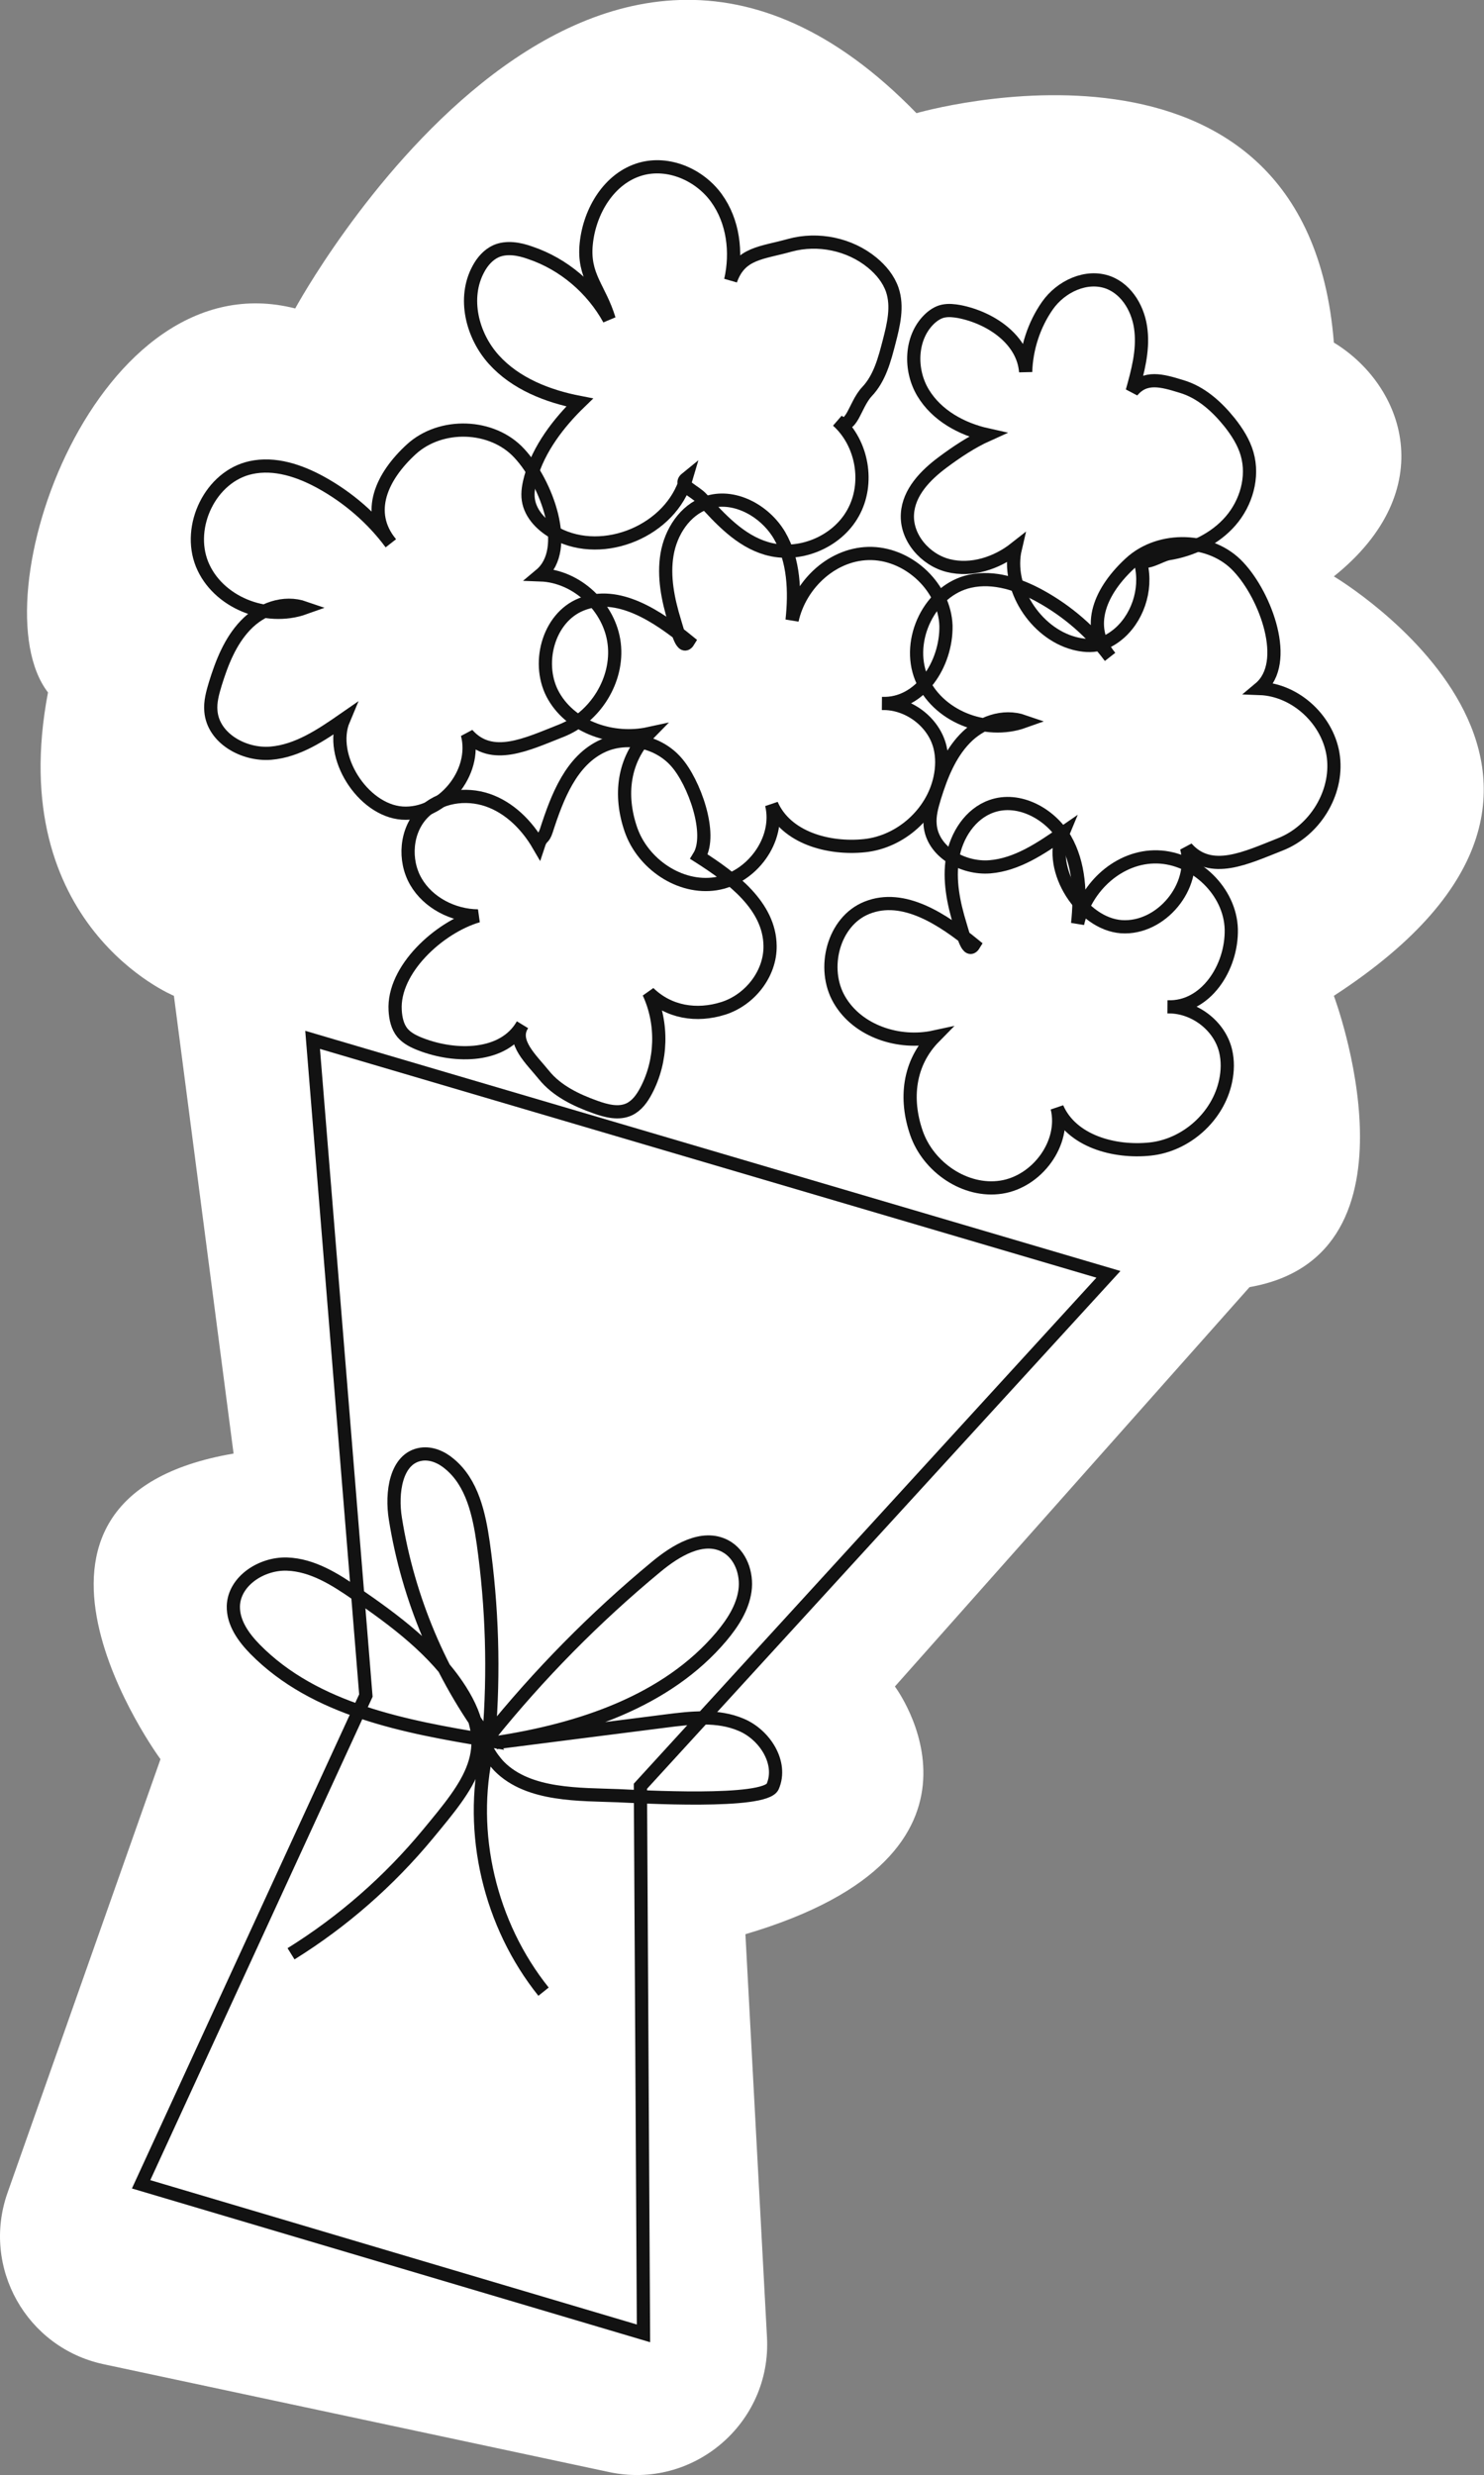 <?xml version="1.0" encoding="UTF-8"?> <!-- Generator: Adobe Illustrator 26.0.1, SVG Export Plug-In . SVG Version: 6.00 Build 0) --> <svg xmlns="http://www.w3.org/2000/svg" xmlns:xlink="http://www.w3.org/1999/xlink" x="0px" y="0px" viewBox="0 0 674.1 1124.2" style="enable-background:new 0 0 674.1 1124.2;" xml:space="preserve"><rect x="0" y="0" width="674.1" height="1124.2" fill="#808080" stroke="none"/> <style type="text/css"> .st0{clip-path:url(#SVGID_00000087377075184650090190000007099456204179228605_);} .st1{fill:url(#SVGID_00000011003516158766305340000014908892532735364769_);stroke:#070606;stroke-miterlimit:10;} .st2{fill:none;stroke:#121212;stroke-width:6;stroke-linecap:round;stroke-linejoin:round;} .st3{fill-rule:evenodd;clip-rule:evenodd;fill:none;stroke:#121212;stroke-width:6;stroke-linecap:round;stroke-linejoin:round;} .st4{opacity:0.6;fill:#FFFFFF;} .st5{fill:none;} .st6{fill:url(#SVGID_00000027573153882657351040000004887374053267628199_);stroke:#070606;stroke-miterlimit:10;} .st7{fill:#231F20;} .st8{fill:none;stroke:#070606;stroke-width:6;} .st9{fill:none;stroke:#070606;stroke-width:6;stroke-miterlimit:10;} .st10{fill:none;stroke:#070606;stroke-width:6;stroke-linecap:round;stroke-linejoin:round;stroke-miterlimit:10;} .st11{fill:none;stroke:#070606;stroke-width:6;stroke-linecap:round;stroke-linejoin:round;} .st12{fill:none;stroke:#010101;stroke-width:6;} .st13{fill:#EF374F;} .st14{fill:#010101;} .st15{fill:url(#SVGID_00000045594755398084135020000005739049529839297705_);stroke:#13130E;stroke-miterlimit:10;} .st16{fill:none;stroke:#121212;stroke-width:8;stroke-linecap:round;stroke-linejoin:round;} .st17{fill:url(#SVGID_00000047021434201514090970000008722378532343604098_);} .st18{fill:none;stroke:#121212;stroke-width:6;stroke-miterlimit:10;} .st19{fill:#FDFEFF;} .st20{fill:url(#SVGID_00000121985196002009313230000009696328392733054122_);} .st21{fill:url(#SVGID_00000006677331501783718180000001511594535589033140_);} .st22{fill:none;stroke:#121212;stroke-width:6;} .st23{fill:#48A3DA;} .st24{fill:#7E5DA7;} .st25{fill:#58BA5A;} .st26{fill:#121212;} .st27{fill:#FFFFFF;} </style> <g id="Layer_3"> </g> <g id="Layer_2"> </g> <g id="Layer_1"> <g> <path class="st27" d="M106.1,660.2L79,452.3c0,0-77.4-31.8-57.2-137.8c-32.7-42.4,22.1-197.4,112.3-174.4 c0,0,132-243.4,282.2-88.7c0,0,177.3-51.5,189.6,104.2c31.9,19.4,49,66.9,0,106.2c0,0,153.2,90.9,0,190.5 c0,0,44.3,117.9-38.3,132.3L406.5,766c0,0,56.9,75.7-67.9,112.5l9.8,183.1c2.1,39-33.5,69.4-71.7,61.2l-229.7-49 c-35-7.5-55.5-44-43.6-77.8l69.5-197C72.9,799.1-13.9,680.7,106.1,660.2z"></path> <g> <polygon class="st22" points="142,472.3 166.2,770.1 64.1,992.1 292.3,1059.8 290.9,811.3 503.5,578.8 "></polygon> <g> <path class="st22" d="M245.5,261.1c16.6,0.6,31.5,14.7,33.5,31.2c2,16.5-8.6,33.5-24.1,39.6c-15.5,6.1-31.6,14.1-42.6,1.6 c4.6,17.5-11.6,37-29.6,35.8c-18-1.3-33.6-25.9-26.6-42.5c-10.1,7-20.9,14.3-33.1,15.3c-12.3,1-26.2-6.8-27.2-19.1 c-0.4-4.2,0.8-8.4,2-12.4c3-9.7,6.8-19.4,13.8-26.7c7-7.3,17.3-11.1,26.8-7.8c-17.6,6.3-39.6-2.6-46.6-19.8 c-7-17.3,3.9-39.9,22.1-43.9c10.9-2.4,22.2,1.4,32,6.8c12.3,6.8,23.2,16.2,31.6,27.5c-11.6-14.1-4.1-30.3,9.3-42.6 c13.4-12.3,36.8-11.6,49.1,1.8C248.3,219.2,259.5,249.4,245.5,261.1z"></path> </g> <g> <path class="st22" d="M530.4,457.3c11.9-0.3,23.5,8.4,26.3,19.9c1.1,4.5,1,9.3,0,13.9c-3.4,16.1-17.9,29.1-34.3,30.8 c-16.3,1.7-35.6-3.6-42.2-18.7c3.9,16-9.1,33.5-25.4,36c-16.3,2.5-33.1-9-38.5-24.6c-5.4-15.6-3.5-31.8,8.1-43.6 c-16.1,3.5-34.8-2.6-43.1-16.9c-8.3-14.2-2.8-35.7,12.5-41.8c16.7-6.7,34.6,5.4,48.6,16.8c-2.7,4.4-4.8-4.2-6.3-9.2 c-3-9.8-5.1-20.2-3.4-30.3c1.7-10.1,8-20,17.7-23.4c12.4-4.4,26.7,3.4,33.4,14.8c6.6,11.4,7.1,25.4,5.7,38.5 c3.7-16.8,19-30.8,36.3-30.3c17.2,0.5,33,15.6,33.5,32.8C559.7,439.5,547.6,458,530.4,457.3z"></path> </g> <g> <path class="st22" d="M380.4,191.1c11.4,10.2,14.6,28.5,7.1,41.9c-7.4,13.4-24.7,20.4-39.3,16.1c-12-3.5-21-13.3-29.4-22.6 c-3.2-3.6-10.8-6.1-7.1-9.1c-6.8,23.5-37.4,36.4-59,25c-6.1-3.2-11.7-8.6-12.7-15.4c-0.5-3.4,0.2-6.9,1.1-10.2 c3.6-12.9,12.6-24.7,22.2-34c-14.5-2.8-29.1-8.5-39-19.5c-9.9-11-14.1-28-7-41.1c1.8-3.4,4.5-6.5,8-8.1 c4.8-2.1,10.5-1.1,15.5,0.7C256,119.9,269,131,276.7,145c-4.3-14.2-11.9-19.5-10.4-34.3c1.5-14.8,10.4-29.8,24.7-33.9 c12.6-3.6,26.7,2.5,34.4,13.1c7.7,10.6,9.4,24.7,6.5,37.4c4.4-12.5,14.1-12.3,26.9-15.9c12.8-3.5,27.2-0.5,37.4,7.9 c4,3.3,7.4,7.4,9.1,12.3c2.6,7.6,0.6,15.9-1.4,23.6c-2.1,8.1-4.3,16.6-10.1,22.7C388,184.1,386.8,196.5,380.4,191.1z"></path> </g> <g> <path class="st22" d="M317.5,389.1c15.2,9.7,32.1,22.4,32.3,40.5c0.2,12.7-9.2,24.6-21.3,28.4c-12.1,3.8-24.7,1.8-33.8-7.1 c6.5,14,6,30.9-1.2,44.5c-1.8,3.4-4.1,6.7-7.6,8.4c-4.8,2.3-10.5,0.8-15.5-1c-8.7-3.1-17.4-7.3-23.2-14.4 c-5.8-7.2-14.9-15.2-9.9-22.9c-8.5,14.8-30.2,15-46.2,8.8c-3.1-1.2-6.2-2.7-8.3-5.2c-2.3-2.8-3.1-6.6-3.3-10.2 c-1.1-18.5,19.9-37.7,37.6-42.9c-11.2-0.1-22.6-5.9-28.2-15.6c-5.6-9.7-4.6-23.2,3.3-31.2c7.4-7.5,19.3-9.2,29.3-5.8 c9.9,3.4,17.8,11.3,23.1,20.4c1.4-4.3,2.2-2.3,3.6-6.6c4.9-15.2,11.3-32,25.8-38.5c11.1-4.9,25.1-1.8,33.1,7.3 C315.2,355,323.9,378.8,317.5,389.1z"></path> </g> <g> <path class="st22" d="M517.7,254.1c3.7,11.5,0,25.1-8.9,33.2c-2.7,2.4-5.8,4.4-9.3,5.3c-3.8,1-7.8,0.6-11.6-0.4 c-17.6-4.7-30.9-25.3-26.7-43.1c-8.5,6.7-19.9,10.4-30.4,7.8c-10.5-2.6-19.3-12.7-18.6-23.5c0.6-9.8,8.2-17.6,16-23.4 c6.3-4.7,13.2-9.3,20.3-12.5c-11.7-2.6-23-8.8-29.2-19.1s-5.8-24.8,2.6-33.2c1.8-1.8,4.1-3.4,6.6-3.9c2.4-0.5,4.9-0.2,7.2,0.2 c14.4,2.8,29.1,12.8,30.2,27.4c0.3-10.6,3.8-21.4,9.9-30.1c6.1-8.7,17.7-14.2,27.7-10.5c8.7,3.3,13.9,12.7,14.8,22 c1,9.2-1.5,18.5-4,27.4c5.9-7.1,13.5-4.9,22.3-2.2c8.9,2.6,16.1,9.1,21.9,16.3c3.4,4.3,6.5,9.1,8,14.4c3,10.5-0.4,22.2-7.5,30.4 c-7.1,8.2-17.6,13.2-28.3,14.9C527,252.2,520.4,256.9,517.7,254.1z"></path> </g> <g> <path class="st22" d="M572.2,312.7c16.6,0.6,31.5,14.7,33.5,31.2c2,16.5-8.6,33.5-24.1,39.6c-15.5,6.1-31.6,14.1-42.6,1.6 c4.6,17.5-11.6,37-29.6,35.8c-18-1.3-33.6-25.9-26.6-42.5c-10.1,7-20.9,14.3-33.1,15.3c-12.3,1-26.2-6.8-27.2-19.1 c-0.4-4.2,0.8-8.4,2-12.4c3-9.7,6.8-19.4,13.8-26.7c7-7.3,17.3-11.1,26.8-7.8c-17.6,6.3-39.6-2.6-46.6-19.8 c-7-17.3,3.9-39.9,22.1-43.9c10.9-2.4,22.2,1.4,32,6.8c12.3,6.8,23.2,16.2,31.6,27.5c-11.6-14.1-4.1-30.3,9.3-42.6 c13.4-12.3,36.8-11.6,49.1,1.8C575,270.7,586.2,301,572.2,312.7z"></path> </g> <g> <path class="st22" d="M400.7,319.5c11.9-0.3,23.5,8.4,26.3,19.9c1.1,4.5,1,9.3,0,13.9c-3.4,16.1-17.9,29.1-34.3,30.8 s-35.6-3.6-42.2-18.7c3.9,16-9.1,33.5-25.4,36c-16.3,2.5-33.1-9-38.5-24.6c-5.4-15.6-3.5-31.8,8.1-43.6 c-16.1,3.5-34.8-2.6-43.1-16.9c-8.3-14.2-2.8-35.7,12.5-41.8c16.7-6.7,34.6,5.4,48.6,16.8c-2.7,4.4-4.8-4.2-6.3-9.2 c-3-9.8-5.1-20.2-3.4-30.3c1.7-10.1,8-20,17.7-23.4c12.4-4.4,26.7,3.4,33.4,14.8c6.6,11.4,7.1,25.4,5.7,38.5 c3.7-16.8,19-30.8,36.3-30.3c17.2,0.5,33,15.6,33.6,32.8C430,301.7,417.9,320.2,400.7,319.5z"></path> </g> <path class="st22" d="M132.2,887.4c23.5-14.6,44.6-33.1,62.2-54.4c18.6-22.5,32-38,14.8-65.2c-11.6-18.3-30-31.9-47.6-44 c-9.4-6.5-19.7-13-31.2-13.4c-11.5-0.4-24,7.6-24.4,19c-0.2,7.6,4.6,14.3,9.9,19.7c27.2,27.6,68.1,35.2,106.3,41.5 c-22-29.5-36.8-64.4-42.6-100.8c-1.9-11.6,0.1-27.5,11.7-29.3c4.7-0.7,9.4,1.4,13,4.5c10.2,8.5,13.3,22.6,15.2,35.8 c4.1,29.1,5,58.6,2.6,87.9c22.6-28.1,48.1-54,75.9-77c8.9-7.4,21.1-14.9,31.4-9.5c7,3.7,10.1,12.5,9,20.3 c-1.1,7.8-5.6,14.7-10.7,20.8c-24.9,29.5-64.3,42.4-102.4,48.2c25.6-3.3,51.2-6.5,76.9-9.8c11.6-1.5,23.8-2.9,34.5,1.7 c10.7,4.5,18.9,17.3,14.3,28c-3.5,8-60.9,4.6-70,4.2c-17.5-0.7-40.7,0.2-54.1-13.2c-2.2-2.3-4.1-4.9-5.6-7.7 c-8.7,37.9,1.3,79.6,25.6,109.9"></path> </g> </g> </g> </svg> 
